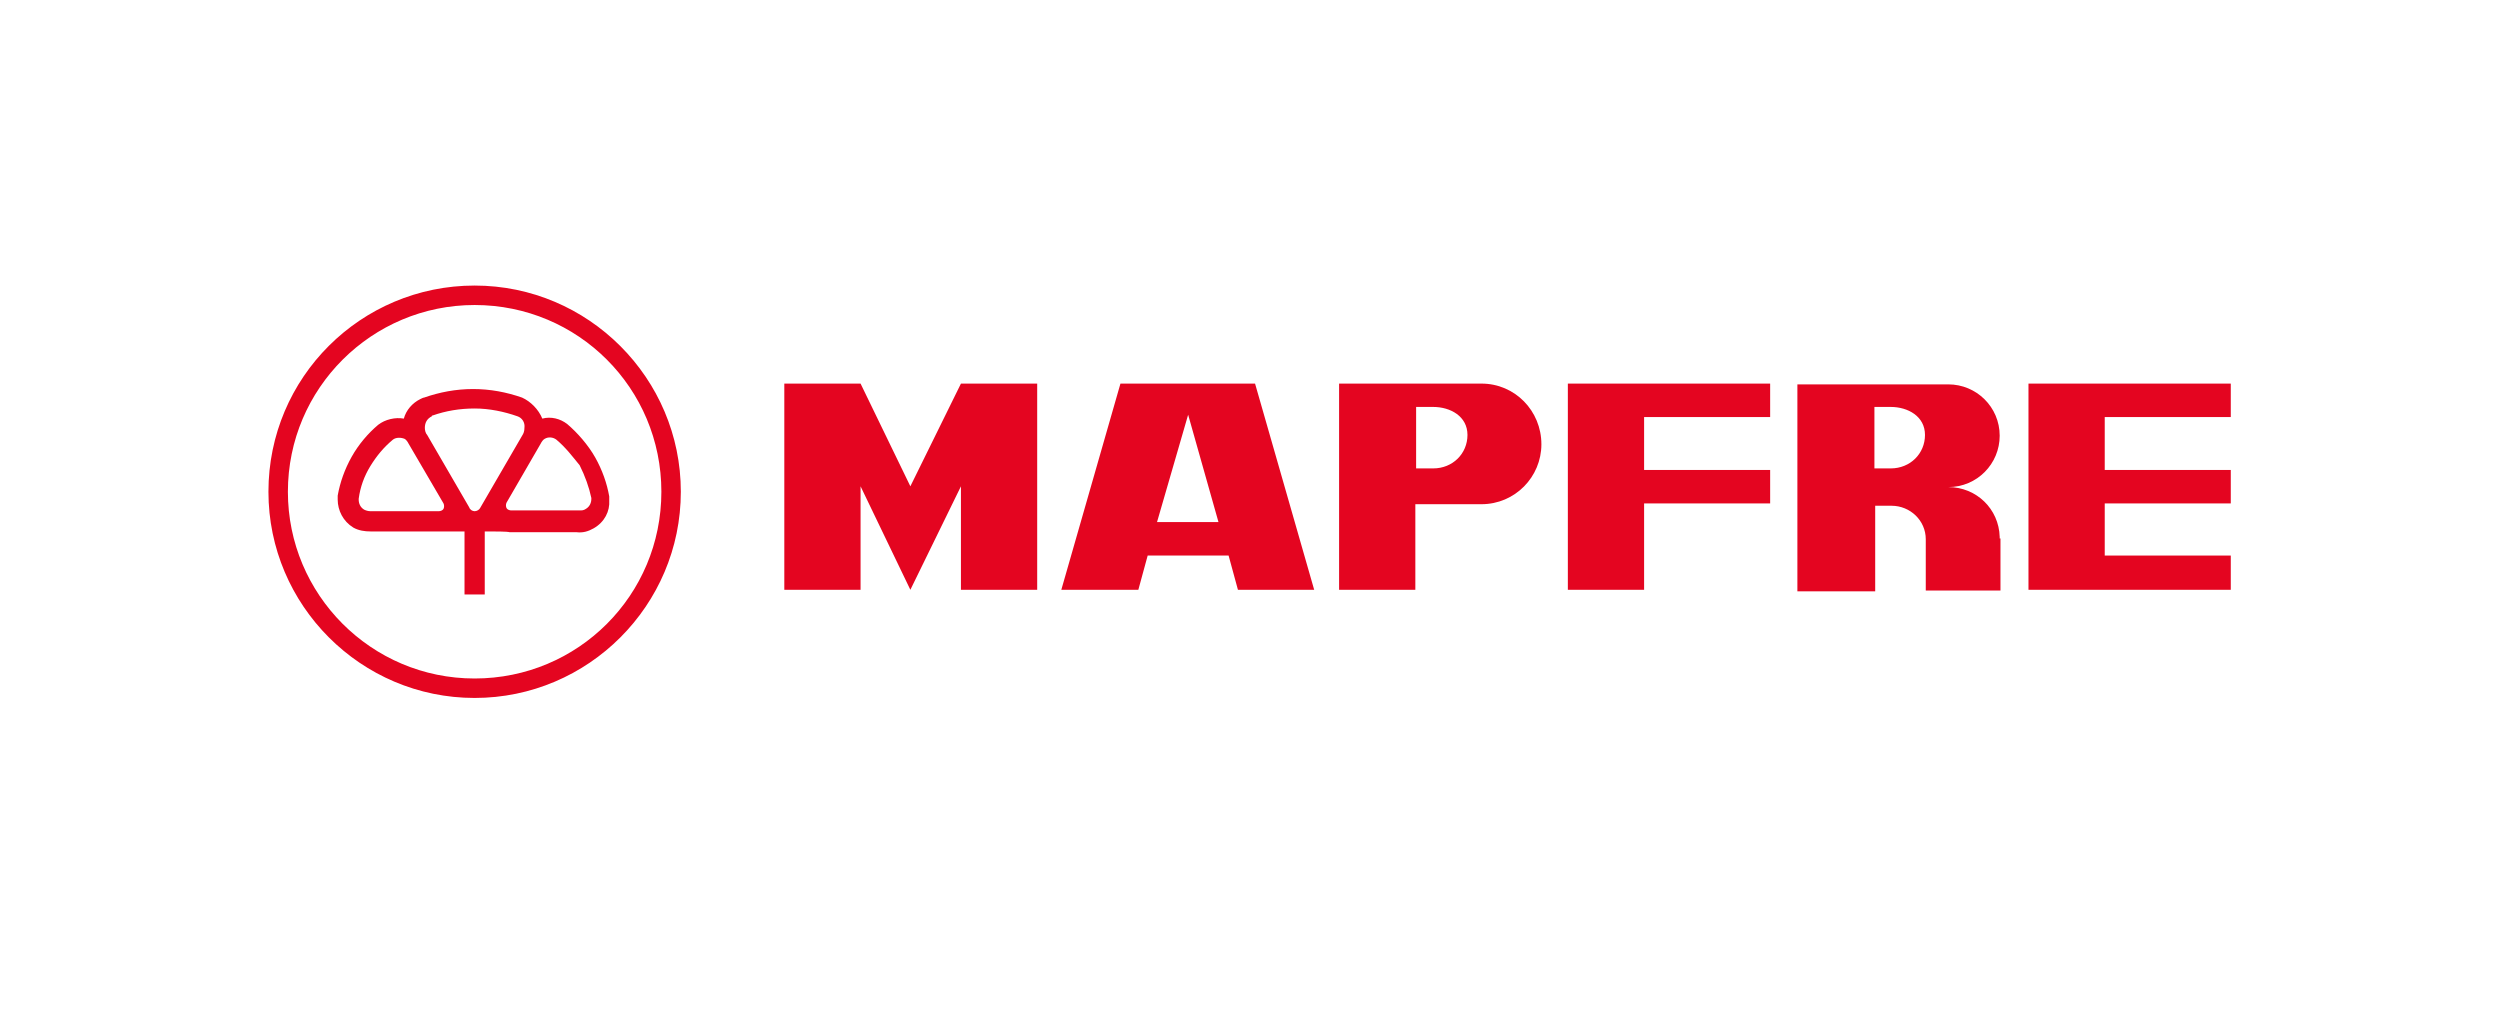 <svg xmlns="http://www.w3.org/2000/svg" xmlns:xlink="http://www.w3.org/1999/xlink" x="0px" y="0px" viewBox="0 0 321.3 131.1" style="enable-background:new 0 0 321.3 131.1;" xml:space="preserve">
<style type="text/css">
	.st0{fill:#E74321;}
	.st1{fill:#221C40;}
	.st2{fill-rule:evenodd;clip-rule:evenodd;fill:#E40520;}
	.st3{clip-path:url(#SVGID_2_);}
	.st4{clip-path:url(#SVGID_4_);}
	.st5{fill:#FFFFFF;}
	.st6{clip-path:url(#SVGID_8_);fill:url(#SVGID_9_);}
	.st7{clip-path:url(#SVGID_11_);fill:url(#SVGID_12_);}
	.st8{clip-path:url(#SVGID_14_);fill:url(#SVGID_15_);}
	.st9{fill:#00A3D8;}
</style>
<g id="Capa_1">
	
		<image style="overflow:visible;" width="200" height="78" xlink:href="D26B343A.html" transform="matrix(1 0 0 1 20.421 -108.053)">
	</image>
</g>
<g id="Capa_2">
	<g>
		<g>
			<path class="st0" d="M539.7,276.5c14.5,0.2,27.4-0.1,38.4-0.8l3.8-22.2c-60.6,9.7-115.3,9.8-164.3,0.3     c-17.3-3.3-32.9-7.7-46.9-13.2c-10.2-4-18-7.8-23.3-11.5c28.9,22,72.2,36.4,130.2,43.3C497.5,274.8,518.2,276.2,539.7,276.5z"></path>
		</g>
		<g>
			<path class="st1" d="M588.1,194.9c-0.5-2.1-2.1-3-4.6-3c-4.1,0-6.7,0-7.7,0.1c-2.7,0.1-4.8,0.5-6.4,1l-2.7,4.9l3.8-1.4     c2.9-0.9,5.3-1.2,7.3-1c2.2,0.2,3.4,0.9,3.5,2.1c0,1.2-1,2.4-3.1,3.4c-0.9,0.5-2.1,0.9-3.5,1.1c-1.7,0.2-3,0.4-3.9,0.5     c-3.4,0.5-6.2,1.7-8.4,3.6c-1.1,1-1.9,2.1-2.5,3.3c-0.6,1.4-0.9,2.7-0.5,3.8c0.7,2.9,4.3,4.1,10.7,3.6l3.3-3.8     c-1.1,0.4-2.3,0.5-3.5,0.5c-2.3,0.1-3.5-0.7-3.6-2.2c-0.1-1.6,0.7-2.8,2.2-3.7c0.8-0.4,2.4-1,4.8-1.7c2.2-0.7,4.2-1.2,5.9-1.7     l-2.1,5.6c-1.5,3.8-2.6,6-3.3,6.4h7.3c2.9-7.3,5-12.4,6.2-15.1C588.4,198.7,588.6,196.6,588.1,194.9z"></path>
			<path class="st1" d="M545.1,191.9h-7c0.5,16.4,0.9,24.5,1.1,24.3c0.1-0.1,1.4-0.2,3.9-0.1c1.2,0.1,2.5,0.1,3.7,0.1l19-24.3h-7     l-13.5,18.9V191.9z"></path>
			<path class="st1" d="M538.3,188.3l1.8-4.6h-7.3l-1.5,4.6H538.3z"></path>
			<path class="st1" d="M509,188.3l1.8-4.6h-7.3l-1.5,4.6H509z"></path>
			<path class="st1" d="M514.7,191.9H511l-2.1,5.1h3.6l-1.1,2.9c-0.8,2.3-1.5,4.1-2.2,5.6c-1.2,3.1-2,5-2.2,5.7     c-0.5,2.1-0.3,3.7,0.9,4.6c0.9,0.7,2.8,0.9,5.7,0.7c1.5-0.2,2.9-0.4,4.2-0.7l2.5-4.6c-1,0.4-2.3,0.8-3.9,1     c-1.1,0.2-1.7-0.6-1.8-2.2c-0.2-1.4,0.1-3.1,0.8-4.9c0.5-1.4,1.2-3.1,2.2-5.4l1.4-2.9h6.5l1.7-5h-6.5l2.2-5.4l-7,1.6L514.7,191.9     z"></path>
			<path class="st1" d="M495,194.4l0.3-1.7c-0.5-0.1-1.2-0.2-2.2-0.4c-1.7-0.2-3.5-0.3-5.3-0.3c-2.3,0-4.4,0.4-6.1,1.3     c-2.1,1-3.7,2.6-4.7,4.8c-0.8,1.7-0.6,3.5,0.6,5.3c0.6,0.9,2.1,2.4,4.4,4.4c1,0.9,1.1,2,0.5,3.3c-0.7,1.4-2,2.2-3.8,2.3     c-2,0.1-3.7-0.2-5.2-0.9l-1.8-1l-1.1,4.6l2.7,0.7c2,0.5,3.7,0.7,5.1,0.6c2.7-0.2,5-0.7,6.9-1.6c3-1.3,4.7-3.4,5-6.1     c0.3-2.2-0.8-4.3-3.1-6.2c-1.2-1-2-1.7-2.3-2c-0.7-0.8-0.8-1.6-0.6-2.5c0.4-1.8,2-2.7,4.7-2.7c2.4,0,4.1,0.5,5.1,1.6     C494.5,196.8,494.8,195.7,495,194.4z"></path>
			<path class="st1" d="M500.4,191.9c-0.2,1.3-1.4,4.9-3.4,10.8c-2.3,6.4-4.2,10.9-5.5,13.5h7.3l8.9-24.3H500.4z"></path>
			<path class="st1" d="M537,191.9h-7.3c-0.2,1.3-1.4,4.9-3.4,10.8c-2.3,6.4-4.2,10.9-5.5,13.5h7.3L537,191.9z"></path>
			<path class="st1" d="M463.2,191.9c-3.3,0-6.1,0.4-8.2,1.2c-2.8,1.1-5.4,3.1-7.6,6.1c-3.1,4.1-4.4,8-3.8,11.6     c0.7,4.3,4,6.4,9.9,6.4c5.9,0,10.6-2,14.2-5.9c3-3.3,4.6-6.9,4.7-10.9C472.6,194.7,469.5,191.9,463.2,191.9z M456.9,197.3     c1.3-0.6,2.8-0.9,4.6-0.9c1.6,0,2.8,0.4,3.5,1.2c0.7,0.9,1,2.4,0.9,4.4c-0.2,2.5-1.3,4.9-3.2,7.2c-2.3,2.6-4.9,3.9-7.9,3.9     c-2.9,0-4.4-1.5-4.7-4.3c-0.2-2.5,0.5-5,2.3-7.6C453.7,199.3,455.2,198,456.9,197.3z"></path>
			<path class="st1" d="M425.4,183.7c-0.2,1.4-2.2,7.3-6.1,17.5c-2,5.1-3.8,10.1-5.8,15h7.6c0-0.4,1.2-4,3.6-10.8     c2.7-7.7,4.4-13.1,5.1-16.4l7,0.1c1.8,0,2.9,0.4,3.4,1.2c0.3,0.7,0.3,1.7-0.3,3c-0.7,1.5-1.7,2.7-3.2,3.6     c-1.4,0.9-2.8,1.3-4.2,1.3h-3.8l-0.5,4.3l1.8,0.3c1.5,0.2,3,0.3,4.7,0.3c3.1,0,6.1-1.5,8.7-4.6c2.2-2.4,3.5-4.8,4.2-7.3     c0.5-1.9,0.2-3.6-1-5.2c-1.2-1.7-2.8-2.5-4.9-2.5H425.4z"></path>
			<path class="st1" d="M362.6,196c1.5-4.2,2.9-8.3,4.3-12.2h-7.7c-2.4,7.4-5.3,15-8.6,22.9c-1.6,3.9-3.1,7.2-4.2,9.6h23.8l2.2-4.9     h-15.7C357.5,209.6,359.5,204.5,362.6,196z"></path>
			<path class="st1" d="M390.6,191.9c-2.7,0.1-4.9,0.5-6.4,1l-2.7,4.9l3.8-1.4c3-0.9,5.4-1.2,7.3-1c2.3,0.2,3.4,0.9,3.4,2.1     c0.1,1.2-1,2.4-3,3.4c-1,0.5-2.1,0.9-3.6,1.1c-1.7,0.2-3,0.4-3.8,0.5c-3.4,0.5-6.2,1.7-8.5,3.6c-1.1,1-1.9,2.1-2.5,3.3     c-0.7,1.4-0.9,2.7-0.5,3.8c0.7,2.9,4.3,4.1,10.7,3.6l3.3-3.8c-1.2,0.4-2.3,0.5-3.5,0.5c-2.3,0.1-3.5-0.7-3.5-2.2     c-0.1-1.6,0.7-2.8,2.3-3.7c0.7-0.4,2.3-1,4.8-1.7c2.2-0.7,4.2-1.2,6-1.7l-2.1,5.6c-1.5,3.8-2.6,6-3.3,6.4h7.3     c3-7.3,5-12.4,6.2-15.1c1-2.4,1.2-4.5,0.8-6.2c-0.6-2.1-2.1-3-4.6-3C394.2,191.9,391.6,191.9,390.6,191.9z"></path>
			<path class="st1" d="M523.7,234.1c0.5-1.1,1.1-2.1,1.6-3.1c-1.5-0.2-3.3-0.3-5.3-0.3c-3.2-0.1-6.1,1.4-8.7,4.3     c-1.4,1.6-2,3.3-1.8,5c0.2,1.7,0.9,2.6,2.3,2.6c2.5,0,4.7-0.8,6.3-2.3c-1.2,2.5-2.2,4.1-3,4.7c-0.5,0.4-1.7,0.6-3.4,0.7     c-1.1,0-2.2-0.1-3.1-0.4l-1-0.4l-0.4,1.9l1,0.4c0.8,0.3,1.8,0.4,3,0.4c1.4,0,2.3-0.1,2.8-0.2c1-0.2,2-0.6,3-1.2     c1-0.6,1.9-1.8,2.7-3.4c0.8-2,1.3-3.3,1.6-4C521.8,237.9,522.5,236.3,523.7,234.1z M519,233c0.7,0,1.4,0,2,0.1     c-0.8,2.1-1.6,3.8-2.6,5.3c-0.8,1-1.8,1.6-3.4,1.7c-1.5,0.2-2.3-0.2-2.5-1.1c-0.3-0.8,0-1.7,0.7-2.8c0.6-1,1.5-1.8,2.5-2.5     C516.4,233.3,517.5,233,519,233z"></path>
			<path class="st1" d="M532.2,230.8h-3.8c-0.9,2.5-2,4.8-3.2,7c-0.9,1.6-1,2.9-0.4,3.7c0.5,0.9,1.6,1.2,3.3,1.2     c1.4,0,2.6-0.4,3.9-1.3c0.6-0.5,1.1-0.9,1.5-1.4l-0.9,2.3l3.4,0.1c0.2-1.9,0.5-3.5,0.9-4.8c0.2-0.8,0.9-2.2,2.1-4.2     c0.6-1,1.1-1.8,1.6-2.7h-3.4l-0.2,1c-0.3,0.9-0.7,2-1.5,3.4c-1.1,2.1-1.8,3.3-2,3.5c-0.9,1.1-2.1,1.7-3.4,1.7     c-1,0-1.6-0.4-1.8-1.1c-0.1-0.6,0-1.5,0.4-2.8c0.3-0.9,1-2.2,2-3.7C531.3,232.1,531.8,231.4,532.2,230.8z"></path>
			<path class="st1" d="M504.7,230.5c-3.3,0-5.7,1.3-7.6,4c-0.8,1.1-1.2,2.2-1.5,3.4c-0.2,1.2-0.1,2.1,0.3,2.8c0.5,1.1,1.6,1.7,3,2     c1,0.1,2.6,0.1,4.9-0.2l1.8-2.3c-0.9,0.2-1.9,0.3-2.9,0.4c-2,0.2-3.3,0-3.7-0.7c-0.5-0.6-0.5-1.4-0.3-2.3l0.5-1.2l9,0.1     c0.5-1,0.7-2,0.7-3C508.7,231.5,507.3,230.5,504.7,230.5z M501,233.8c1.2-0.9,2.4-1.4,3.4-1.4c1,0,1.6,0.4,1.7,1.4     c0.1,0.4,0,0.9-0.1,1.3l-6.4,0.1L501,233.8z"></path>
			<path class="st1" d="M495.8,229.7l1.1-2.7c-1.1-0.3-2.4-0.4-3.8-0.3c-2.7,0.1-4.7,1-5.7,2.7c-0.8,1.4-1.1,2.4-0.9,3.3     c0.2,0.7,1,1.6,2.2,2.5c1,0.8,1.5,1.7,1.5,2.7c0,1.2-1,2-3,2.3c-1.2,0.2-2.3,0.1-3.3-0.2l-1.1-0.6l-1.1,2.6l2.2,0.5     c1.7,0.3,3.2,0.3,4.4,0.1c1.5-0.3,2.6-0.9,3.5-1.8c0.9-0.9,1.5-2.1,1.6-3.4c0.2-0.9-0.5-2-2-3.4c-1.4-1.2-1.9-2.3-1.6-3.3     c0.4-1.1,1.4-1.7,3-1.8C494.2,229,495.2,229.2,495.8,229.7z"></path>
			<path class="st1" d="M572.4,232.7c1,0.1,1.7,0.4,2.3,0.8l1-2.3c-1-0.3-2.2-0.5-3.4-0.5c-2.5-0.1-4.2,0.6-5,2.1     c-0.6,1.1-0.8,2-0.5,2.7c0.2,0.4,0.7,1,1.4,1.7c0.8,0.8,1.2,1.4,1.1,2c-0.1,0.8-0.8,1.3-2.4,1.6c-1,0.2-1.9,0.1-2.7-0.3l-0.9-0.5     l-0.9,2.2l1.9,0.3c1.4,0.2,2.7,0.2,3.7,0c1.2-0.3,2.2-0.7,2.9-1.4c0.8-0.6,1.2-1.5,1.4-2.6c0.1-0.8-0.3-1.6-1.2-2.5     c-0.9-0.9-1.2-1.6-0.9-2.4C570.3,232.9,571.1,232.5,572.4,232.7z"></path>
			<path class="st1" d="M546.9,230.8h-3.2c-0.1,1.1-0.5,2.4-1.4,3.9c-0.4,0.8-1.1,2.1-2,3.8c-0.9,1.9-1.5,3.1-1.8,3.6h3.8     c0.2-1.2,0.4-2.3,0.7-3.1c0.3-0.9,0.8-1.8,1.4-2.8c0.8-1.4,1.6-2.2,2.3-2.5c0.6-0.3,1.5-0.4,2.4-0.3c0.5,0.1,0.9,0.2,1.2,0.3l1-3     c-0.5,0-1.2,0.1-2,0.3c-1.5,0.3-2.6,1-3.4,2L546.9,230.8z"></path>
			<path class="st1" d="M555.1,231.2c-1.1,0.5-2.2,1.4-3.6,2.7c-1.7,1.7-2.5,3.6-2.2,5.6c0.3,2.1,1.6,3.2,4.1,3.2     c1.9,0,3.5-0.4,4.9-1.2c1.2-0.8,2.4-2,3.6-3.8c1.1-1.7,1.4-3.4,0.9-4.8c-0.6-1.5-1.8-2.2-3.6-2.2     C557.4,230.7,556.1,230.9,555.1,231.2z M553.8,234.8c0.9-0.9,1.7-1.6,2.4-1.8c0.5-0.2,1.3-0.3,2.4-0.3c0.8,0,1.1,0.5,1.3,1.5     c0.2,1,0,2-0.5,2.9c-1.4,2.4-3,3.6-5,3.6c-1.5,0-2.2-0.8-2.1-2.2C552.3,237.2,552.8,236,553.8,234.8z"></path>
		</g>
	</g>
	<g>
		<path class="st2" d="M61,36.7c14.6,0,26.5,11.9,26.5,26.5c0,14.6-11.9,26.5-26.5,26.5c-14.6,0-26.5-11.9-26.5-26.5    C34.5,48.5,46.4,36.7,61,36.7L61,36.7z M61,39.2c-13.2,0-24,10.7-24,24c0,13.2,10.7,24,24,24s24-10.7,24-24    C85,49.9,74.3,39.2,61,39.2z"></path>
		<path class="st2" d="M62.3,68.3v8.1h-2.6v-8.1c-1.2,0-2.9,0-3.5,0l-8.6,0c-0.7,0-1.5-0.1-2.2-0.5c-1.3-0.8-2-2.2-2-3.6    c0-0.2,0-0.4,0-0.5c0.3-1.7,0.9-3.4,1.8-5c0.9-1.6,2.1-3,3.4-4.1c0.9-0.7,2.2-1,3.3-0.8c0.3-1.1,1.1-2,2.1-2.5    c0.2-0.1,0.4-0.2,0.5-0.2c2-0.7,4.1-1.1,6.3-1.1c2.2,0,4.3,0.4,6.3,1.1c1.1,0.5,2.1,1.5,2.6,2.7c1.1-0.3,2.3,0,3.2,0.7    c1.3,1.1,2.7,2.7,3.6,4.3c0.9,1.6,1.5,3.3,1.8,5c0,0.1,0,0.3,0,0.5c0.1,1.4-0.6,2.8-2,3.6c-0.7,0.4-1.4,0.6-2.2,0.5l-8.6,0    C65.2,68.3,63.6,68.3,62.3,68.3L62.3,68.3z M71.5,56.5c-0.4-0.3-1-0.4-1.5-0.1c-0.2,0.1-0.4,0.4-0.5,0.6l-4.4,7.6    c-0.1,0.2-0.1,0.5,0,0.7c0.1,0.2,0.4,0.3,0.6,0.3l8.8,0c0.3,0,0.5,0,0.8-0.2c0.5-0.3,0.7-0.8,0.7-1.3c0,0,0-0.1,0-0.1    c-0.3-1.4-0.8-2.8-1.5-4.2C73.6,58.7,72.7,57.5,71.5,56.5C71.5,56.6,71.5,56.5,71.5,56.5L71.5,56.5z M50.5,56.5    C50.5,56.5,50.5,56.6,50.5,56.5c-1.2,1-2.1,2.1-2.9,3.4c-0.8,1.3-1.3,2.7-1.5,4.2c0,0.1,0,0.1,0,0.1c0,0.5,0.2,1,0.7,1.3    c0.2,0.1,0.5,0.2,0.8,0.2l8.8,0c0.2,0,0.5-0.1,0.6-0.3c0.1-0.2,0.1-0.5,0-0.7L52.5,57c-0.1-0.2-0.3-0.5-0.5-0.6    C51.5,56.2,50.9,56.2,50.5,56.5L50.5,56.5z M66.5,53.5C66.4,53.5,66.4,53.5,66.5,53.5c-1.7-0.6-3.6-1-5.5-1    c-1.9,0-3.7,0.3-5.4,0.9c-0.1,0-0.1,0-0.1,0.1c-0.6,0.3-0.9,0.8-0.9,1.5c0,0.3,0.1,0.7,0.3,0.9l5.4,9.3c0.1,0.3,0.4,0.5,0.7,0.5    c0.3,0,0.6-0.2,0.7-0.4l5.4-9.3c0.2-0.3,0.3-0.6,0.3-1C67.5,54.3,67.1,53.7,66.5,53.5z"></path>
		<polygon class="st2" points="110.6,49.3 117,62.5 123.5,49.3 133.3,49.3 133.3,75.8 123.5,75.8 123.5,62.5 117,75.8 110.6,62.5     110.6,75.8 100.8,75.8 100.8,49.3   "></polygon>
		<path class="st2" d="M152.7,53.3l-4,13.8h7.9L152.7,53.3L152.7,53.3z M136.4,75.8l7.6-26.5h17.3l7.6,26.5h-9.8l-1.2-4.4h-10.4    l-1.2,4.4H136.4z"></path>
		<path class="st2" d="M184.2,52.3c2.2,0,4.4,1.2,4.4,3.6c0,2.4-1.9,4.3-4.4,4.3H182v-7.9H184.2L184.2,52.3z M190.4,49.3h-18.3v26.5    h9.8v-11h8.5c4.3,0,7.7-3.5,7.7-7.7C198.1,52.8,194.7,49.3,190.4,49.3z"></path>
		<polygon class="st2" points="201.5,49.3 227.5,49.3 227.5,53.6 211.3,53.6 211.3,60.4 227.5,60.4 227.5,64.7 211.3,64.7     211.3,75.8 201.5,75.8   "></polygon>
		<polygon class="st2" points="270.5,71.4 286.7,71.4 286.7,75.8 260.7,75.8 260.7,49.3 286.7,49.3 286.7,53.6 270.5,53.6     270.5,60.4 286.7,60.4 286.7,64.7 270.5,64.7   "></polygon>
		<path class="st2" d="M243,52.3c2.2,0,4.4,1.2,4.4,3.6c0,2.4-1.9,4.3-4.4,4.3h-2.1v-7.9H243L243,52.3z M257,69v0.2    C257,69.1,257,69,257,69L257,69z M257,69.2c0-0.1,0-0.1,0-0.2c-0.1-3.6-3-6.4-6.6-6.4c3.7,0,6.6-3,6.6-6.6c0-3.7-3-6.6-6.6-6.6    h-8.5H231v13.3v13.3l10,0v-11h2.1c2.4,0,4.4,1.9,4.4,4.3c0,0.1,0,0.1,0,0.2v6.4h3h6.6V69.2z"></path>
	</g>
</g>
<g id="Capa_3">
	<g>
		<g>
			<defs>
				<path id="SVGID_1_" d="M320.2-95.6c-0.1,0.1-0.2,0.1-0.2,0.2c-0.1,0.1-0.2,0.1-0.2,0.2h0c-3.4,2.7-5.6,6.7-5.6,11.2      c0,4.3,2,8.1,5.1,10.8h0c3.3,2.9,7.3,5,11.7,6c-2.1-0.7-3.6-2.6-3.8-4.8l0,0c-0.2-1.3-0.3-2.5-0.3-3.8c0-6,1.9-11.8,5.6-16.6      l0,0c0,0,0,0,0-0.1c0,0,0,0,0.1-0.1l0.1-0.1v0c2.9-3.6,7.1-5.7,11.8-5.7c2.8,0,5.4,0.8,7.7,2.1c-4.4-3-9.7-4.8-15.5-4.8      C330.5-101.1,324.8-99,320.2-95.6"></path>
			</defs>
			<clipPath id="SVGID_2_">
				<use xlink:href="#SVGID_1_" style="overflow:visible;"></use>
			</clipPath>
			<g class="st3">
				<g>
					<defs>
						<rect id="SVGID_3_" x="314.2" y="-101.1" width="38" height="33.9"></rect>
					</defs>
					<clipPath id="SVGID_4_">
						<use xlink:href="#SVGID_3_" style="overflow:visible;"></use>
					</clipPath>
					<g class="st4">
						<defs>
							<rect id="SVGID_5_" x="314.2" y="-101.1" width="38" height="33.9"></rect>
						</defs>
						<clipPath id="SVGID_6_">
							<use xlink:href="#SVGID_5_" style="overflow:visible;"></use>
						</clipPath>
						<g style="clip-path:url(#SVGID_6_);">
							
								<image style="overflow:visible;" width="159" height="142" xlink:href="D26B343E.html" transform="matrix(0.24 0 0 0.24 314.088 -101.24)">
							</image>
						</g>
					</g>
				</g>
			</g>
		</g>
		<g>
			<path class="st5" d="M344.5-98.5c-4.6,0-8.9,2.1-11.8,5.7v0l-0.1,0.1c0,0,0,0-0.1,0.1c0,0,0,0,0,0.1l0,0     c-3.6,4.8-5.6,10.6-5.6,16.6c0,1.2,0.1,2.5,0.3,3.8l0,0c0.2,2.5,2,4.5,4.4,5l0,0c1.9,0.4,3.7,0.6,5.6,0.6c5.1,0,10-1.4,14.3-4     l0,0c4.8-2.6,7.8-7.6,7.8-13.1C359.5-91.8,352.8-98.5,344.5-98.5"></path>
		</g>
		<g>
			<defs>
				<path id="SVGID_7_" d="M352.2-96.3C352.2-96.3,352.2-96.3,352.2-96.3C352.2-96.3,352.2-96.3,352.2-96.3 M332.8-92.7L332.8-92.7      c0,0-0.8,1-0.8,1.1c2.4-2.6,6.3-3.7,9.8-3.7c6.9,0,14.6,6,14.6,14.7c0,2.7-0.5,7.5-4.6,10.2c4.9-2.6,7.7-7.9,7.7-13      c0-5.4-2.9-10.2-7.2-12.8c0,0,0,0,0,0c-2.2-1.4-4.9-2.1-7.7-2.1C339.9-98.5,335.6-96.4,332.8-92.7"></path>
			</defs>
			<clipPath id="SVGID_8_">
				<use xlink:href="#SVGID_7_" style="overflow:visible;"></use>
			</clipPath>
			
				<radialGradient id="SVGID_9_" cx="-92.884" cy="467.755" r="0.79" gradientTransform="matrix(18.761 0 0 -18.761 2088.55 8690.005)" gradientUnits="userSpaceOnUse">
				<stop offset="0" style="stop-color:#F36C21"></stop>
				<stop offset="0.681" style="stop-color:#F36C21"></stop>
				<stop offset="0.734" style="stop-color:#EF6A20"></stop>
				<stop offset="0.788" style="stop-color:#E2641D"></stop>
				<stop offset="0.844" style="stop-color:#CD5918"></stop>
				<stop offset="0.9" style="stop-color:#B04B11"></stop>
				<stop offset="0.957" style="stop-color:#8B3808"></stop>
				<stop offset="1" style="stop-color:#692700"></stop>
			</radialGradient>
			<rect x="332" y="-98.5" class="st6" width="27.5" height="28"></rect>
		</g>
		<g>
			<defs>
				<path id="SVGID_10_" d="M319.9-95.3C319.9-95.3,320-95.4,319.9-95.3C320-95.4,320-95.4,319.9-95.3c0.1-0.1,0.1-0.1,0.1-0.1v0      C320-95.4,319.9-95.3,319.9-95.3"></path>
			</defs>
			<clipPath id="SVGID_11_">
				<use xlink:href="#SVGID_10_" style="overflow:visible;"></use>
			</clipPath>
			
				<radialGradient id="SVGID_12_" cx="-97.99" cy="473.05" r="0.746" gradientTransform="matrix(48.192 0 0 -48.192 5065.2 22715.174)" gradientUnits="userSpaceOnUse">
				<stop offset="0" style="stop-color:#088AC4"></stop>
				<stop offset="0.456" style="stop-color:#088AC4"></stop>
				<stop offset="0.539" style="stop-color:#0885BE"></stop>
				<stop offset="0.653" style="stop-color:#0778AC"></stop>
				<stop offset="0.784" style="stop-color:#076390"></stop>
				<stop offset="0.926" style="stop-color:#064568"></stop>
				<stop offset="1" style="stop-color:#053451"></stop>
			</radialGradient>
			<rect x="319.9" y="-95.4" class="st7" width="0.1" height="0.1"></rect>
		</g>
		<g>
			<defs>
				<path id="SVGID_13_" d="M319.8-95.2c-6.4,5-10.5,12.9-10.5,21.6c0,15.2,12.3,27.5,27.5,27.5c15.2,0,27.5-12.3,27.5-27.5      c0-8.3-3.6-15.7-9.4-20.7c2.8,2.7,4.6,6.5,4.6,10.7c0,0.3,0,0.7,0,1c0,0.1,0,0.2,0,0.3c0,0.2,0,0.4-0.1,0.6c0,0.1,0,0.3-0.1,0.4      c0,0.2-0.1,0.4-0.1,0.6c0,0.1-0.1,0.3-0.1,0.4c0,0.2-0.1,0.4-0.1,0.5c0,0.1-0.1,0.3-0.1,0.4c-0.1,0.2-0.1,0.3-0.2,0.5      c0,0.1-0.1,0.3-0.1,0.4c-0.1,0.2-0.1,0.3-0.2,0.5c-0.1,0.1-0.1,0.3-0.2,0.4c-0.1,0.2-0.1,0.3-0.2,0.5c-0.1,0.1-0.1,0.3-0.2,0.4      c-0.1,0.1-0.2,0.3-0.2,0.4c-0.1,0.1-0.2,0.3-0.2,0.4c-0.1,0.1-0.2,0.3-0.3,0.4c-0.1,0.1-0.2,0.3-0.3,0.4      c-0.1,0.1-0.2,0.3-0.3,0.4c-0.1,0.1-0.2,0.2-0.3,0.4c-0.1,0.1-0.2,0.2-0.3,0.4c-0.1,0.1-0.2,0.2-0.3,0.4      c-0.1,0.1-0.2,0.2-0.3,0.3c-0.1,0.1-0.2,0.2-0.3,0.3c-0.1,0.1-0.2,0.2-0.4,0.3c-0.1,0.1-0.2,0.2-0.4,0.3      c-0.1,0.1-0.3,0.2-0.4,0.3c-0.1,0.1-0.2,0.2-0.4,0.3c-0.3,0.2-0.5,0.4-0.8,0.5c-0.3,0.2-0.6,0.4-0.9,0.5l0,0      c-4.3,2.6-9.3,4-14.3,4c-1.9,0-3.8-0.2-5.6-0.6l0,0c-0.2,0-0.4-0.1-0.6-0.2c0,0,0,0,0,0c-0.3-0.1-0.6-0.1-0.8-0.2      c-0.1,0-0.2-0.1-0.3-0.1c-0.2-0.1-0.5-0.1-0.7-0.2c-0.1,0-0.3-0.1-0.4-0.1c-0.2-0.1-0.4-0.1-0.7-0.2c-0.1,0-0.2-0.1-0.3-0.1      c-0.3-0.1-0.6-0.2-0.9-0.3c-0.1-0.1-0.3-0.1-0.4-0.2c-0.2-0.1-0.4-0.2-0.6-0.2c-0.1-0.1-0.3-0.1-0.4-0.2      c-0.2-0.1-0.5-0.2-0.7-0.3c-0.2-0.1-0.3-0.2-0.5-0.2c-0.2-0.1-0.4-0.2-0.5-0.3c-0.1-0.1-0.3-0.2-0.4-0.2      c-0.2-0.1-0.3-0.2-0.5-0.3c-0.1-0.1-0.3-0.2-0.4-0.2c-0.2-0.2-0.5-0.3-0.7-0.5c-0.1-0.1-0.3-0.2-0.4-0.3      c-0.1-0.1-0.3-0.2-0.4-0.3c-0.1-0.1-0.3-0.2-0.4-0.3c-0.2-0.1-0.3-0.2-0.5-0.4c-0.1-0.1-0.2-0.2-0.3-0.2h0      c-0.2-0.2-0.4-0.3-0.6-0.5h0c0,0,0,0,0,0c-0.1-0.1-0.2-0.2-0.3-0.3c-0.1-0.1-0.2-0.2-0.3-0.3c-0.1-0.1-0.2-0.2-0.3-0.3      c-0.1-0.1-0.2-0.2-0.3-0.3c-0.1-0.1-0.2-0.2-0.3-0.3c-0.1-0.1-0.2-0.2-0.3-0.3c-0.1-0.1-0.2-0.2-0.3-0.3      c-0.1-0.1-0.2-0.2-0.2-0.3c-0.1-0.1-0.2-0.2-0.2-0.3c-0.1-0.1-0.2-0.2-0.2-0.3c-0.1-0.1-0.1-0.2-0.2-0.3      c-0.1-0.1-0.1-0.2-0.2-0.3c-0.1-0.1-0.1-0.2-0.2-0.3c-0.1-0.1-0.1-0.2-0.2-0.3c-0.1-0.1-0.1-0.2-0.2-0.3      c-0.1-0.1-0.1-0.2-0.2-0.4c-0.1-0.1-0.1-0.2-0.2-0.3c-0.1-0.1-0.1-0.3-0.2-0.4c0-0.1-0.1-0.2-0.1-0.4c0-0.1-0.1-0.3-0.1-0.4      c0-0.1-0.1-0.2-0.1-0.4c0-0.1-0.1-0.3-0.1-0.4c0-0.1-0.1-0.2-0.1-0.4c0-0.1-0.1-0.3-0.1-0.4c0-0.1,0-0.2-0.1-0.3      c0-0.2,0-0.3-0.1-0.5c0-0.1,0-0.2,0-0.3c0-0.2,0-0.4,0-0.5c0-0.1,0-0.2,0-0.3c0-0.3,0-0.5,0-0.8c0-0.3,0-0.6,0-0.8      c0-0.1,0-0.2,0-0.3c0-0.2,0-0.4,0-0.5c0-0.1,0-0.2,0.1-0.4c0-0.2,0-0.3,0.1-0.5c0-0.1,0.1-0.3,0.1-0.4c0-0.1,0.1-0.3,0.1-0.4      c0-0.1,0.1-0.3,0.1-0.4c0-0.1,0.1-0.3,0.1-0.4c0-0.1,0.1-0.3,0.1-0.4c0-0.1,0.1-0.2,0.1-0.3c0.1-0.1,0.1-0.3,0.2-0.4      c0-0.1,0.1-0.2,0.1-0.3c0.1-0.1,0.1-0.3,0.2-0.4c0-0.1,0.1-0.2,0.1-0.3c0.1-0.1,0.2-0.3,0.2-0.4c0-0.1,0.1-0.2,0.1-0.3      c0.1-0.1,0.2-0.3,0.3-0.4c0.1-0.1,0.1-0.2,0.2-0.2c0.1-0.1,0.2-0.3,0.3-0.4c0.1-0.1,0.1-0.2,0.2-0.2c0.1-0.1,0.2-0.3,0.3-0.4      c0.1-0.1,0.1-0.1,0.2-0.2c0.1-0.1,0.2-0.3,0.4-0.4c0.1-0.1,0.1-0.1,0.2-0.2c0.1-0.1,0.3-0.3,0.4-0.4c0.1-0.1,0.1-0.1,0.2-0.2      c0.1-0.1,0.3-0.3,0.4-0.4c0.1-0.1,0.1-0.1,0.2-0.2c0.1-0.1,0.3-0.2,0.4-0.4C319.7-95.1,319.7-95.2,319.8-95.2L319.8-95.2z"></path>
			</defs>
			<clipPath id="SVGID_14_">
				<use xlink:href="#SVGID_13_" style="overflow:visible;"></use>
			</clipPath>
			
				<radialGradient id="SVGID_15_" cx="-97.942" cy="473.1" r="0.79" gradientTransform="matrix(48.39 0 0 -48.39 5084.753 22810.008)" gradientUnits="userSpaceOnUse">
				<stop offset="0" style="stop-color:#007DB4"></stop>
				<stop offset="0.456" style="stop-color:#007DB4"></stop>
				<stop offset="0.593" style="stop-color:#007BB1"></stop>
				<stop offset="0.697" style="stop-color:#0073A7"></stop>
				<stop offset="0.79" style="stop-color:#006797"></stop>
				<stop offset="0.877" style="stop-color:#005680"></stop>
				<stop offset="0.96" style="stop-color:#004062"></stop>
				<stop offset="1" style="stop-color:#003351"></stop>
			</radialGradient>
			<rect x="309.2" y="-95.2" class="st8" width="55.1" height="49.2"></rect>
		</g>
		<path class="st9" d="M387.9-65.6c-0.8-0.4-1.3-0.8-1.7-1.1v-12.4c0-0.7,0.3-1.4,1-2c0.6-0.6,1.8-0.9,3.4-0.9c1.1,0,2,0.2,2.8,0.6    c0.8,0.4,1.4,1,1.8,1.7c0.4,0.7,0.8,1.6,1,2.6c0.2,1,0.3,2.1,0.3,3.3c0,2.8-0.5,5-1.4,6.6c-0.9,1.6-2.4,2.3-4.4,2.3    C389.7-65,388.7-65.2,387.9-65.6 M388.8-87c-1.3,0.8-2.3,1.5-2.9,2.3c-0.2-1-0.8-1.7-1.7-2.2c-0.9-0.4-2-0.6-3.3-0.6    c-0.4,0-0.8,0-1.1,0c-0.3,0-0.6,0-0.8,0.1c-0.3,0-0.5,0.1-0.7,0.1v40.5c0,0,8,0.9,8-4.1v-10.6c0.1,0.1,0.3,0.3,0.6,0.6    c0.3,0.3,0.8,0.6,1.3,0.9c0.6,0.3,1.3,0.6,2.1,0.8c0.8,0.3,1.8,0.4,2.9,0.4c1.4,0,2.7-0.2,4.1-0.7c1.4-0.5,2.6-1.3,3.7-2.4    c1.1-1.1,2-2.7,2.7-4.7c0.7-2,1.1-4.5,1.1-7.5c0-2.6-0.3-4.8-0.9-6.6c-0.6-1.8-1.4-3.2-2.4-4.3c-1-1.1-2.2-1.9-3.5-2.4    c-1.3-0.5-2.7-0.7-4.1-0.7C391.8-88.1,390.2-87.8,388.8-87"></path>
		<path class="st9" d="M416.3-65.3c-0.6-0.8-0.9-1.7-0.9-2.8c0-1,0.2-1.8,0.7-2.4c0.5-0.6,1.1-1.1,1.8-1.5c0.7-0.4,1.6-0.7,2.5-0.8    c1-0.2,1.9-0.3,2.9-0.4c0.3,0,0.5-0.1,0.8-0.1h0.8v6c0,0.3-0.1,0.7-0.4,1c-0.3,0.4-0.7,0.7-1.2,1c-0.5,0.3-1.1,0.6-1.8,0.8    c-0.7,0.2-1.4,0.3-2.1,0.3C417.9-64.1,416.9-64.5,416.3-65.3 M416.6-87.8c-1.4,0.3-2.6,0.6-3.6,1c-1.1,0.4-1.9,0.9-2.5,1.4    c-0.6,0.5-0.9,1-0.9,1.6c0,0.4,0.2,1,0.5,1.8c0.3,0.8,1.2,1.8,2.1,1.4c1.4-0.7,0.9-0.5,2.4-1c1.7-0.6,3.4-0.9,5.1-0.9    c1.8,0,3.1,0.3,3.9,1c0.8,0.6,1.2,1.7,1.2,3.2v1.1h-1.3c-0.4,0-0.9,0-1.4,0.1c-1.4,0.1-2.9,0.3-4.6,0.5c-1.7,0.3-3.2,0.8-4.7,1.5    c-1.4,0.7-2.6,1.7-3.6,2.9c-1,1.2-1.4,2.9-1.4,4.8c0,1.6,0.3,3,0.8,4.1c0.5,1.1,1.2,2,2.1,2.7c0.9,0.7,1.8,1.1,2.9,1.4    c1.1,0.3,2.1,0.4,3.2,0.4c2,0,3.8-0.3,5.2-0.9c1.4-0.6,2.5-1.4,3.4-2.3c0.2,1,0.7,1.8,1.4,2.3c0.7,0.6,1.8,0.8,3.2,0.8    c0.7,0,1.3-0.1,1.9-0.2c0.6-0.1,1.3-0.3,2-0.6c-0.9-1.4-1.3-3.7-1.3-6.7v-11c0-1.8-0.2-3.4-0.6-4.7c-0.4-1.3-1-2.5-2-3.4    c-0.9-0.9-2.1-1.6-3.6-2c-1.5-0.4-3.3-0.6-5.4-0.6C419.4-88.1,418-88,416.6-87.8"></path>
		<path class="st9" d="M445.7-87.5c-1.6,0.4-3.2,1.2-4.6,2.3c-1.4,1.1-2.7,2.6-3.6,4.5c-1,1.9-1.5,4.3-1.5,7.3    c0,3.1,0.5,5.7,1.4,7.6c0.9,1.9,2.1,3.4,3.5,4.5c1.4,1.1,2.9,1.8,4.6,2.2c1.6,0.4,3.2,0.6,4.6,0.6c2.1,0,3.8-0.2,5.2-0.7    c1.4-0.5,2.4-1,3.2-1.5c0.5-0.4,0.8-0.8,1-1.1c0.2-0.4,0.2-0.8,0.2-1.1c0-0.6-0.2-1.4-0.7-2.3c-0.5-0.9-0.9-1.6-1.3-2.1    c-0.2,0.2-0.5,0.5-0.9,0.8c-0.4,0.3-0.9,0.6-1.4,0.9c-0.5,0.3-1.2,0.5-1.9,0.7c-0.7,0.2-1.5,0.3-2.3,0.3c-1.3,0-2.4-0.2-3.3-0.7    c-0.9-0.5-1.6-1.1-2.2-1.9c-0.6-0.8-1-1.8-1.2-2.9c-0.2-1.1-0.4-2.3-0.4-3.5c0-2.5,0.5-4.5,1.6-6.1c1.1-1.6,2.9-2.4,5.5-2.4    c1.5,0,2.8,0.3,4,1c1.2,0.7,2.1,1.3,2.8,2c0.5-0.7,1-1.4,1.3-2.2c0.4-0.8,0.5-1.5,0.5-2c0-0.6-0.1-1.1-0.4-1.5    c-0.3-0.4-0.8-0.9-1.6-1.3c-0.9-0.6-2-1.1-3.4-1.4c-1.4-0.4-2.9-0.5-4.5-0.5C448.7-88.1,447.3-87.9,445.7-87.5"></path>
		<path class="st9" d="M464.2-87.5c-0.6,0.1-0.9,0.1-0.9,0.1v23.4c0,1,0.1,1.8,0.4,2.4c0.3,0.6,0.6,1.1,1.1,1.5    c0.4,0.4,1,0.6,1.6,0.8c0.6,0.1,1.3,0.2,2.1,0.2c0.6,0,1.2,0,1.8-0.1c0.5,0,0.9-0.1,1.1-0.2v-23.7c0-1-0.2-1.8-0.5-2.4    c-0.3-0.6-0.7-1.1-1.2-1.4c-0.5-0.3-1.1-0.6-1.7-0.7c-0.6-0.1-1.2-0.2-1.9-0.2C465.4-87.5,464.8-87.5,464.2-87.5"></path>
		<path class="st9" d="M481.8-99.4c-2.2,1.4-3.6,3.5-4.1,6.2c-0.2,1.2-0.4,2.6-0.4,4.2v29.9c0,0,8,0.6,8-4.6v-17.6h2    c6.8,0,7.2-5.1,7.2-5.1v22.6c0,1,0.2,1.8,0.5,2.4c0.3,0.6,0.7,1.1,1.2,1.5c0.5,0.4,1.1,0.6,1.7,0.8c0.6,0.1,1.2,0.2,1.9,0.2    c0.6,0,1.2,0,1.8-0.1c0.6-0.1,0.9-0.1,0.9-0.1v-28.2h-17.1v-1.9c0-2.3,0.5-3.9,1.5-4.7c1-0.8,2.4-1.3,4.3-1.3    c1.6,0,3.1,0.3,4.5,0.8c1.3,0.5,2.4,1.1,3,1.8c0.5-0.6,1-1.3,1.4-2.2c0.4-0.8,0.6-1.6,0.6-2.2c0-1.1-0.7-2-2.1-2.8    c-1-0.6-2.3-1-3.7-1.2c-1.5-0.3-3-0.4-4.5-0.4C486.8-101.6,484-100.9,481.8-99.4"></path>
		<path class="st9" d="M516.2-87.5c-1.6,0.4-3.2,1.2-4.6,2.3c-1.4,1.1-2.7,2.6-3.6,4.5c-1,1.9-1.5,4.3-1.5,7.3    c0,3.1,0.5,5.7,1.4,7.6c0.9,1.9,2.1,3.4,3.5,4.5c1.4,1.1,2.9,1.8,4.6,2.2c1.6,0.4,3.2,0.6,4.6,0.6c2.1,0,3.8-0.2,5.2-0.7    c1.4-0.5,2.4-1,3.2-1.5c0.5-0.4,0.8-0.8,1-1.1c0.2-0.4,0.2-0.8,0.2-1.1c0-0.6-0.2-1.4-0.7-2.3c-0.4-0.9-0.9-1.6-1.3-2.1    c-0.2,0.2-0.5,0.5-0.9,0.8c-0.4,0.3-0.9,0.6-1.4,0.9c-0.5,0.3-1.2,0.5-1.9,0.7c-0.7,0.2-1.5,0.3-2.3,0.3c-1.3,0-2.4-0.2-3.3-0.7    c-0.9-0.5-1.6-1.1-2.2-1.9c-0.6-0.8-1-1.8-1.2-2.9c-0.2-1.1-0.4-2.3-0.4-3.5c0-2.5,0.6-4.5,1.6-6.1c1.1-1.6,2.9-2.4,5.5-2.4    c1.5,0,2.8,0.3,4,1c1.2,0.7,2.1,1.3,2.8,2c0.5-0.7,1-1.4,1.3-2.2c0.4-0.8,0.5-1.5,0.5-2c0-0.6-0.1-1.1-0.4-1.5    c-0.3-0.4-0.8-0.9-1.5-1.3c-0.9-0.6-2-1.1-3.4-1.4c-1.4-0.4-2.8-0.5-4.5-0.5C519.3-88.1,517.8-87.9,516.2-87.5"></path>
		<path class="st9" d="M543.6-65.5c-0.8-0.5-1.4-1.2-1.8-2c-0.4-0.8-0.7-1.8-0.9-2.8c-0.2-1.1-0.3-2.1-0.3-3.2    c0-1.1,0.1-2.1,0.3-3.1c0.2-1,0.5-1.9,1-2.7c0.4-0.8,1.1-1.5,1.8-2c0.8-0.5,1.7-0.8,2.8-0.8c1.1,0,2.1,0.2,2.8,0.7    c0.7,0.5,1.3,1.1,1.8,1.9c0.4,0.8,0.7,1.7,0.9,2.7c0.2,1,0.2,2.1,0.2,3.1c0,1.1-0.1,2.2-0.2,3.2c-0.2,1.1-0.5,2-0.9,2.8    c-0.4,0.8-1,1.5-1.8,2c-0.8,0.5-1.7,0.8-2.9,0.8C545.3-64.7,544.4-65,543.6-65.5 M540.5-87c-1.8,0.8-3.2,1.8-4.4,3.2    c-1.1,1.3-2,2.9-2.6,4.7c-0.6,1.8-0.9,3.7-0.9,5.6c0,2,0.3,3.8,0.8,5.6c0.5,1.8,1.3,3.3,2.4,4.7c1.1,1.3,2.5,2.4,4.2,3.2    c1.7,0.8,3.8,1.2,6.3,1.2c2.5,0,4.6-0.4,6.4-1.2c1.8-0.8,3.2-1.9,4.3-3.3c1.1-1.4,1.9-2.9,2.4-4.7c0.5-1.8,0.7-3.7,0.7-5.6    c0-2-0.2-3.8-0.7-5.6c-0.5-1.8-1.3-3.3-2.3-4.6c-1.1-1.3-2.5-2.4-4.2-3.2c-1.7-0.8-3.8-1.2-6.3-1.2    C544.3-88.1,542.3-87.7,540.5-87"></path>
		<path class="st9" d="M468.9-100.9c-1.4,0-2.7,0.6-3.5,1.7v0l0,0c0,0,0,0,0,0c0,0,0,0,0,0l0,0c-1.1,1.5-1.7,3.2-1.7,5    c0,0.4,0,0.8,0.1,1.1l0,0c0.1,0.7,0.6,1.4,1.3,1.5l0,0c0.6,0.1,1.1,0.2,1.7,0.2c1.5,0,3-0.4,4.3-1.2l0,0c1.4-0.8,2.3-2.3,2.3-3.9    C473.4-98.9,471.4-100.9,468.9-100.9"></path>
	</g>
</g>
<g id="Capa_4">
</g>
</svg>
